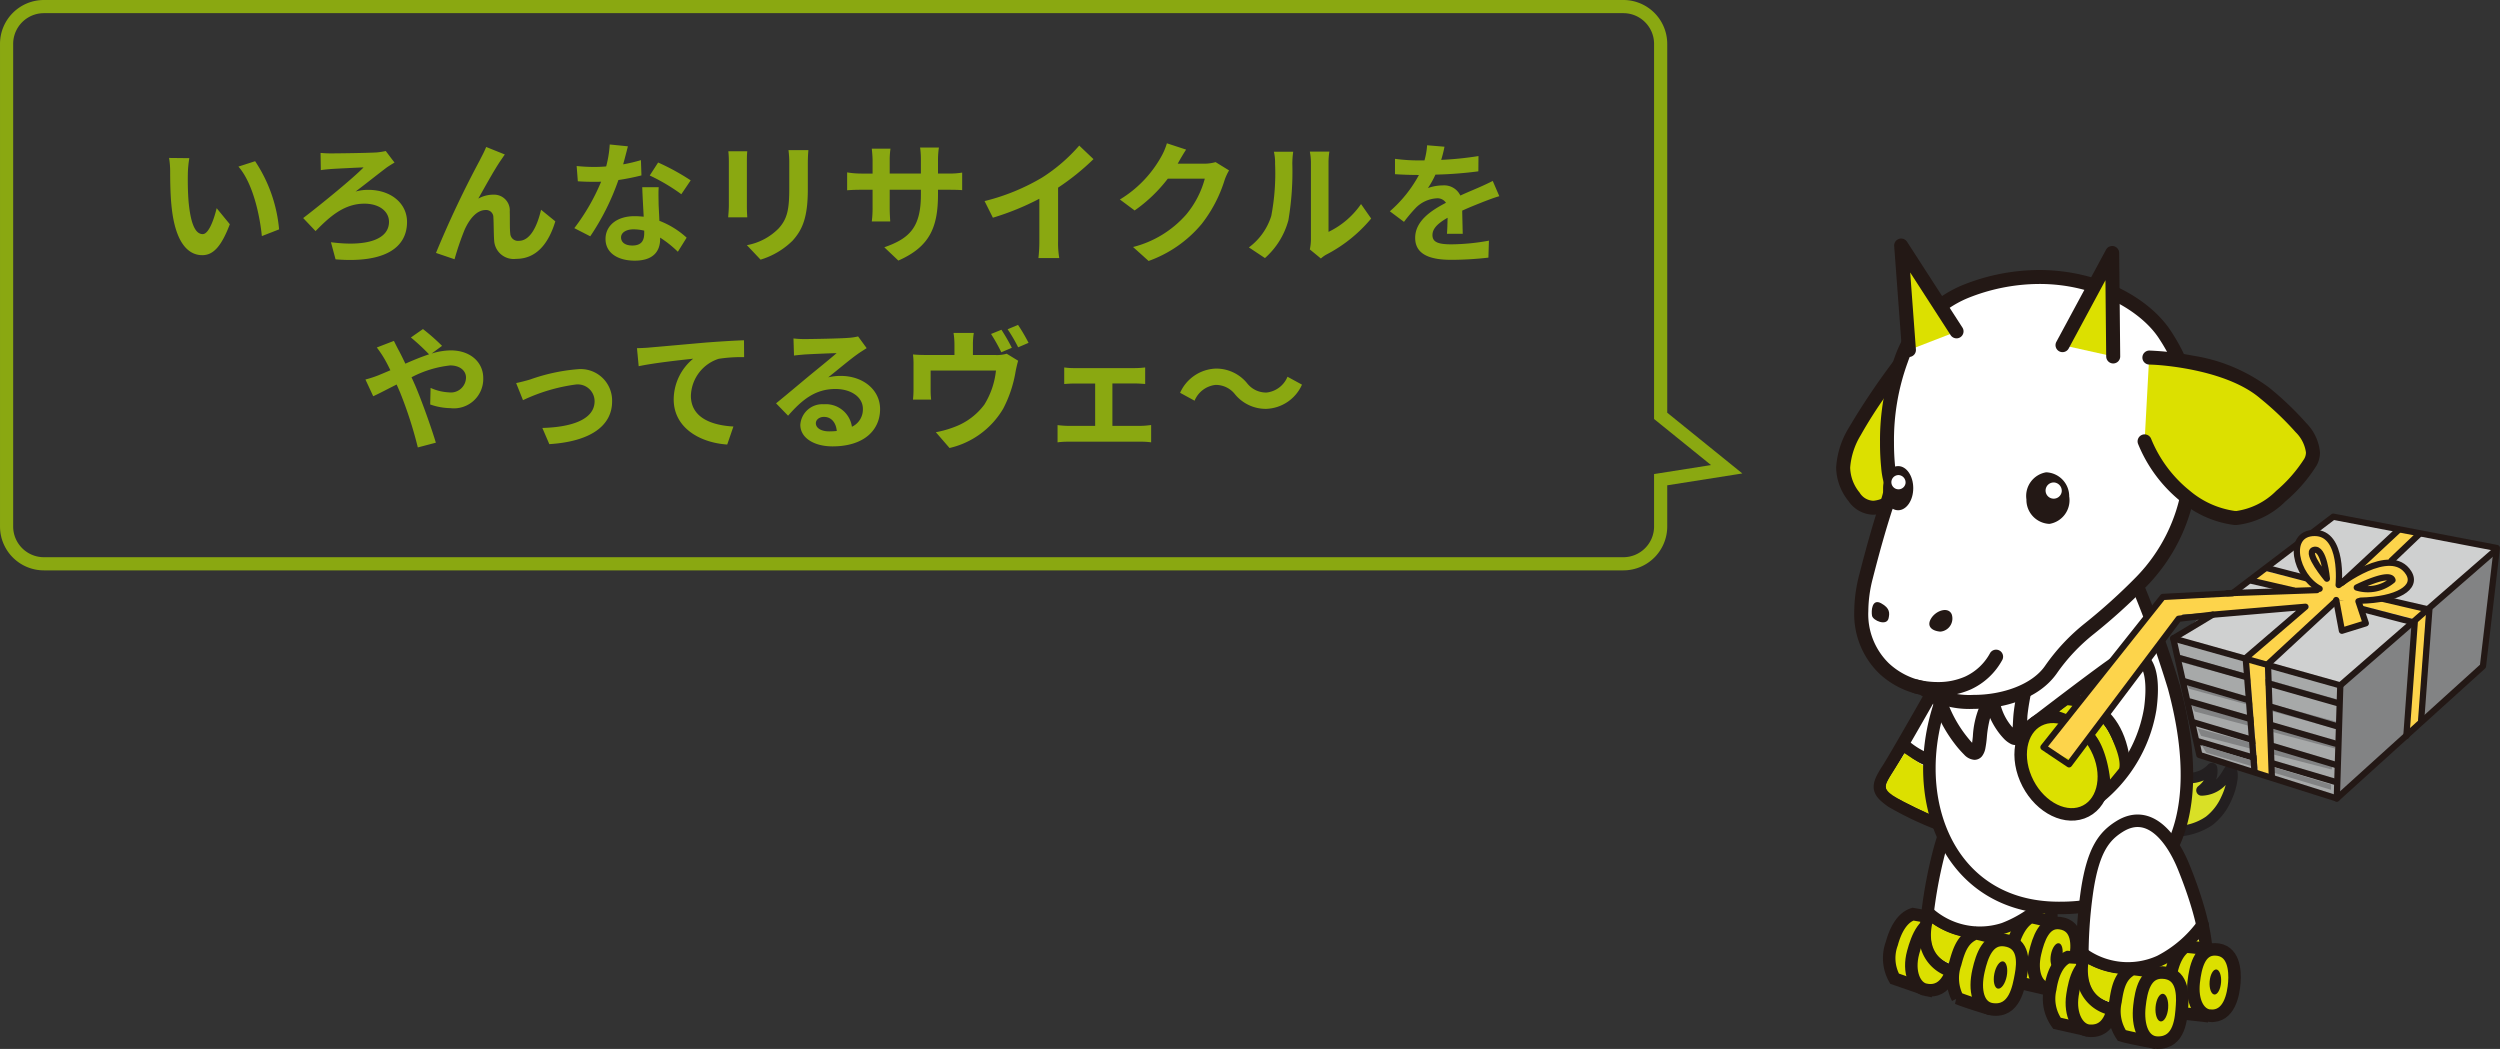 <svg xmlns="http://www.w3.org/2000/svg" width="227.924" height="95.63" viewBox="0 0 227.924 95.63"><rect x="0" y="0" width="227.924" height="95.63" fill="#333333" stroke="none"/><defs><clipPath id="clip-path"><path id="長方形_189" transform="translate(0 .001)" fill="none" d="M0 0h60.523v73.88H0z"/></clipPath></defs><g id="illust04_sp" transform="translate(-127.076 -4168.37)"><g id="dialog" transform="translate(-725.923 2650.37)"><g id="bg" fill="none" stroke="none"><path d="M-20 60a4 4 0 01-4-4V12a4 4 0 014-4h144a4 4 0 014 4v33.627l6.847 5.538L128 52.244V56a4 4 0 01-4 4z" transform="translate(877 1510)"/><path d="M124 58.8c1.544 0 2.8-1.256 2.8-2.8v-4.781l5.193-.819-5.193-4.2V12c0-1.544-1.256-2.8-2.8-2.8H-20a2.803 2.803 0 00-2.8 2.8v44c0 1.544 1.256 2.8 2.8 2.8h144m0 1.2H-20a4 4 0 01-4-4V12a4 4 0 014-4h144a4 4 0 014 4v33.627l6.847 5.538-6.847 1.08V56a4 4 0 01-4 4z" fill="#8aa811" transform="translate(877 1510)"/></g><path id="パス_4815" d="M-58.74-8.58l-1.848-.02a7.294 7.294 0 01.1 1.224c0 .732.012 2.136.132 3.24.336 3.216 1.476 4.4 2.8 4.4.96 0 1.716-.732 2.508-2.82l-1.2-1.464c-.228.96-.708 2.364-1.272 2.364-.756 0-1.116-1.188-1.284-2.916-.072-.864-.084-1.764-.072-2.544a9.708 9.708 0 01.136-1.464zm6 .276l-1.524.492c1.308 1.488 1.944 4.4 2.136 6.336l1.572-.612A13.333 13.333 0 00-52.74-8.3zm5.964-.756l.024 1.572c.264-.048.7-.084 1-.108.576-.036 2.244-.12 2.9-.144-.948.984-3.912 3.4-5.508 4.62l1.128 1.188c1.284-1.308 2.592-2.5 4.452-2.5 1.368 0 2.244.708 2.244 1.656 0 1.584-1.968 2.292-5.292 1.86l.42 1.56c4.44.36 6.516-1.032 6.516-3.408 0-1.68-1.44-2.928-3.552-2.928a4.166 4.166 0 00-1.14.156c1.044-.792 2.2-1.716 2.892-2.232.168-.108.444-.288.66-.408l-.8-1.056a5.945 5.945 0 01-.868.132c-.78.048-3.456.084-4.1.084a9.057 9.057 0 01-.976-.044zm16.8.144l-1.7-.684c-.2.5-.432.9-.588 1.224A92.649 92.649 0 00-36.252.06l1.692.576a25.235 25.235 0 01.912-2.676c.432-.972 1.1-1.812 1.92-1.812a.658.658 0 01.708.672c.036.492.024 1.476.072 2.112a1.781 1.781 0 002 1.668c1.836 0 2.952-1.368 3.576-3.42l-1.3-1.056c-.348 1.488-.984 2.832-2.028 2.832a.7.7 0 01-.78-.648c-.06-.5-.024-1.464-.048-2a1.431 1.431 0 00-1.488-1.56 2.791 2.791 0 00-1.38.36c.6-1.056 1.44-2.592 2.028-3.456.14-.196.268-.4.392-.568zm11.22-.744l-1.656-.168a10.091 10.091 0 01-.324 2c-.372.036-.732.048-1.092.048a15.16 15.16 0 01-1.6-.084l.108 1.392c.516.036 1.008.048 1.5.048.2 0 .408 0 .624-.012A18.906 18.906 0 01-23.64-2.2l1.452.744a22.111 22.111 0 002.568-5.132 20.818 20.818 0 002.1-.42l-.048-1.392a14.711 14.711 0 01-1.62.384c.18-.648.336-1.26.432-1.644zm-.624 8.3c0-.42.444-.732 1.14-.732a4.311 4.311 0 01.972.12v.24c0 .66-.252 1.116-1.08 1.116-.66.004-1.032-.296-1.032-.74zm3.432-4.572h-1.5c.024.732.084 1.8.132 2.688-.276-.024-.54-.048-.828-.048-1.668 0-2.652.9-2.652 2.076 0 1.32 1.176 1.98 2.664 1.98 1.7 0 2.316-.864 2.316-1.98v-.12A10.173 10.173 0 01-14.2-.048l.8-1.284a7.847 7.847 0 00-2.484-1.536c-.024-.6-.06-1.176-.072-1.524-.004-.528-.028-1.032.008-1.536zm2.064.636l.852-1.26A20.671 20.671 0 00-16-8.184L-16.764-7a17.32 17.32 0 012.88 1.708zM-2.3-9.312h-1.816a8.465 8.465 0 01.072 1.2v2.28c0 1.872-.156 2.772-.984 3.672a5.429 5.429 0 01-2.88 1.512L-6.66.672a7.066 7.066 0 002.916-1.728c.888-.984 1.392-2.1 1.392-4.68v-2.376c0-.48.024-.864.052-1.2zm-5.568.1H-9.6a8.52 8.52 0 01.048.924v4.044c0 .36-.048.828-.06 1.056h1.74a14.66 14.66 0 01-.036-1.044v-4.06c0-.384.008-.648.036-.924zM9.516-5.3v-.4h.884c.636 0 1.056.012 1.32.036v-1.6a7.111 7.111 0 01-1.32.084h-.884v-1.26A7.56 7.56 0 019.6-9.552H7.884a7.919 7.919 0 01.072 1.116v1.26H5.112v-1.188a7.334 7.334 0 01.072-1.08H3.48c.036.36.072.732.072 1.08v1.188h-1.02a7.8 7.8 0 01-1.3-.108v1.632c.264-.024.7-.048 1.3-.048h1.02v1.632a9.7 9.7 0 01-.072 1.26h1.68c-.012-.24-.048-.732-.048-1.26V-5.7h2.844v.456c0 2.952-1.02 3.984-3.336 4.788L5.9.756C8.8-.516 9.516-2.328 9.516-5.3zm4.248.636l.756 1.512a24.045 24.045 0 004.236-1.728v3.84a13.439 13.439 0 01-.084 1.568h1.9a8.25 8.25 0 01-.108-1.572v-4.848a22.011 22.011 0 003.228-2.6l-1.3-1.236a15.384 15.384 0 01-3.384 2.916 19.3 19.3 0 01-5.244 2.144zM32.136-9.36l-1.752-.576a5.773 5.773 0 01-.54 1.26A10.566 10.566 0 0126.1-4.812l1.344 1a13.678 13.678 0 003.024-2.9h3.372a8.53 8.53 0 01-1.7 3.276A9.564 9.564 0 0127.3-.48L28.716.792a11.2 11.2 0 004.848-3.384A12.521 12.521 0 0035.652-6.6a4.8 4.8 0 01.4-.864l-1.228-.756a3.848 3.848 0 01-1.044.144h-2.412c.012-.024.024-.036.036-.06.144-.264.456-.804.732-1.224zm11.28 9.1l1.008.828A2.564 2.564 0 0144.94.2a13.213 13.213 0 004.068-3.276l-.924-1.32A7.6 7.6 0 0145.12-1.86v-6.276a6.093 6.093 0 01.08-1.044h-1.784a5.32 5.32 0 01.1 1.032v7a4.566 4.566 0 01-.1.884zM37.86-.444l1.464.972a7.036 7.036 0 002.136-3.444 26.477 26.477 0 00.36-5.16 7.9 7.9 0 01.08-1.092h-1.76a4.554 4.554 0 01.108 1.1 20.678 20.678 0 01-.348 4.756 5.661 5.661 0 01-2.04 2.868zm17.832-9.18l-1.584-.132a6.672 6.672 0 01-.24 1.38h-.576a15.614 15.614 0 01-2.112-.144v1.4c.66.048 1.536.072 2.028.072h.156a11.777 11.777 0 01-2.652 3.312L52-2.772a13.816 13.816 0 011.116-1.32 2.923 2.923 0 011.872-.828.923.923 0 01.84.408c-1.368.708-2.808 1.668-2.808 3.2s1.392 2 3.276 2a30.018 30.018 0 003.4-.2l.048-1.548a19.631 19.631 0 01-3.408.336c-1.176 0-1.74-.18-1.74-.84 0-.6.48-1.068 1.38-1.584-.012.528-.024 1.1-.06 1.464h1.44c-.012-.552-.036-1.44-.048-2.112.732-.336 1.416-.6 1.956-.816.408-.156 1.044-.4 1.428-.5l-.6-1.392c-.444.228-.864.42-1.332.624-.492.216-1 .42-1.62.708a1.625 1.625 0 00-1.6-.924 4.066 4.066 0 00-1.356.24 8.379 8.379 0 00.684-1.224 35.747 35.747 0 003.912-.3l.012-1.392a30.38 30.38 0 01-3.4.348 11.481 11.481 0 00.3-1.2zM-42.684 11.6l.708 1.524c.516-.228 1.272-.636 2.136-1.068.108.24.216.492.324.744a37.19 37.19 0 011.608 4.992l1.644-.432c-.4-1.344-1.32-3.912-1.884-5.22-.108-.24-.216-.492-.336-.744a9.841 9.841 0 013.528-1.08c.9 0 1.44.492 1.44 1.1a1.378 1.378 0 01-1.56 1.356 4.533 4.533 0 01-1.668-.408l-.036 1.512a5.9 5.9 0 001.848.336 2.678 2.678 0 002.988-2.748c0-1.392-1.116-2.52-2.976-2.52a6.123 6.123 0 00-1.728.288l.948-.7A18.553 18.553 0 00-37.44 7l-1.1.768a19.624 19.624 0 011.656 1.536c-.7.228-1.428.528-2.16.852a33.982 33.982 0 00-.564-1.14c-.132-.228-.372-.72-.48-.936l-1.56.6a10.144 10.144 0 01.708 1.056c.18.312.36.66.528 1.02-.36.156-.732.312-1.08.456a10 10 0 01-1.192.388zm13.74.324l.624 1.56a16.229 16.229 0 014.812-1.428 1.538 1.538 0 011.716 1.524c0 1.632-2.016 2.364-4.764 2.436l.636 1.476c3.816-.24 5.724-1.716 5.724-3.888a2.868 2.868 0 00-3.168-2.94 16.9 16.9 0 00-4.308.936c-.36.108-.912.252-1.272.324zm11.016-3.18l.156 1.644c1.392-.3 3.84-.564 4.968-.684a4.833 4.833 0 00-1.776 3.708c0 2.588 2.38 3.948 4.88 4.116l.564-1.644c-2.028-.108-3.876-.828-3.876-2.8a3.65 3.65 0 012.532-3.372 13.579 13.579 0 012.32-.152l-.012-1.536c-.84.024-2.16.108-3.4.2-2.2.192-4.176.372-5.172.456-.236.028-.704.052-1.184.064zm16.308 6.84c0-.3.288-.576.744-.576.648 0 1.092.5 1.164 1.284a6.265 6.265 0 01-.7.036c-.716 0-1.208-.3-1.208-.744zm-2.04-7.728l.048 1.56c.276-.036.66-.072.984-.1.636-.036 2.292-.108 2.9-.12-.588.516-1.836 1.524-2.508 2.076-.708.588-2.16 1.812-3.012 2.5l1.096 1.128c1.284-1.464 2.484-2.436 4.32-2.436 1.416 0 2.5.732 2.5 1.812a1.739 1.739 0 01-1 1.632 2.4 2.4 0 00-2.556-2.052 2.011 2.011 0 00-2.148 1.872c0 1.2 1.26 1.968 2.928 1.968 2.9 0 4.344-1.5 4.344-3.4 0-1.752-1.548-3.024-3.588-3.024a4.688 4.688 0 00-1.14.132c.756-.6 2.016-1.656 2.664-2.112.276-.2.564-.372.84-.552l-.78-1.068a5.243 5.243 0 01-.912.132c-.684.06-3.252.108-3.888.108a8.328 8.328 0 01-1.092-.056zm18.96-.792l-.948.384a16.374 16.374 0 01.936 1.668l.96-.408a17.571 17.571 0 00-.948-1.644zm1.512-.444l-.948.4a14 14 0 01.96 1.644l.948-.408a15.964 15.964 0 00-.96-1.636zm-4.032.732h-1.848a6.837 6.837 0 01.084 1.1v.912H8.46c-.456 0-.816-.012-1.224-.048a7.429 7.429 0 01.048 1.032v2.076a9.154 9.154 0 01-.048 1.008h1.656a7.083 7.083 0 01-.048-.888v-1.76H14.8a7.319 7.319 0 01-1.056 3.1 5.969 5.969 0 01-2.724 2.04 9.208 9.208 0 01-1.7.48l1.248 1.44a7.676 7.676 0 004.9-3.6 11.274 11.274 0 001.128-3.408c.048-.228.144-.684.228-.948l-1.044-.64a3.105 3.105 0 01-1 .12H12.7v-.912a6.837 6.837 0 01.08-1.104zm8.244 3.148v1.512c.264-.024.7-.048.948-.048h1.872v3.864H21.4a9.269 9.269 0 01-.984-.072v1.572a7.088 7.088 0 01.984-.06h6.636a6.326 6.326 0 01.912.06v-1.576c-.252.024-.588.072-.912.072h-2.62V11.96h2.052c.276 0 .636.024.936.048V10.5a8.169 8.169 0 01-.936.06h-5.5a6.287 6.287 0 01-.944-.06zM36.6 12.956a3.631 3.631 0 002.832 1.32 3.709 3.709 0 003.268-2.208l-1.32-.72a2.344 2.344 0 01-1.908 1.44 2.2 2.2 0 01-1.788-.864 3.631 3.631 0 00-2.832-1.32 3.709 3.709 0 00-3.264 2.208l1.32.72a2.344 2.344 0 011.908-1.44 2.213 2.213 0 011.784.864z" transform="translate(929 1541)" fill="#8aa811"/></g><g id="illust" transform="translate(294.477 4190.119)"><g id="グループ_258" clip-path="url(#clip-path)"><path id="パス_2495" d="M35.663 50.857a3.524 3.524 0 00.325-2.567c-.583.731-.8 1.851-2.683 2.023a2.111 2.111 0 00.954-2.029c-1.716 1.8-4.069.338-4.069.338l-1.017 2.954s.38-.028.923-.094l-.469 2.447a5.88 5.88 0 004.362-.831 5.425 5.425 0 001.67-2.241" fill="#d9e026"/><path id="パス_2496" d="M29.244 54.222a.494.494 0 01-.09-.385l.346-1.8c-.179.017-.284.025-.288.025a.486.486 0 01-.518-.453.478.478 0 01.024-.188l1.018-2.954a.487.487 0 01.62-.3.541.541 0 01.094.045 2.271 2.271 0 00.207.109 3.7 3.7 0 001.439.372 2.3 2.3 0 001.816-.745.487.487 0 01.688-.011.5.5 0 01.134.232 2.129 2.129 0 01-.1 1.153 1.814 1.814 0 00.148-.143c.3-.315.487-.754.833-1.193a.486.486 0 01.685-.071.5.5 0 01.12.143 2.3 2.3 0 01.156 1.379 6.26 6.26 0 01-.466 1.614l-.444-.193.444.194c-.043.1-.088.2-.136.3a5.681 5.681 0 01-1.7 2.145 6.34 6.34 0 01-4.683.92.45.45 0 01-.172-.047.493.493 0 01-.175-.143m1.21-3.071a.489.489 0 01.123.423l-.368 1.915a4.868 4.868 0 003.5-.787 4.749 4.749 0 001.391-1.784c.041-.082.081-.173.12-.263a6.014 6.014 0 00.292-.844l-.018.02a3.12 3.12 0 01-2.141.958.487.487 0 01-.345-.863 2.453 2.453 0 00.51-.537 3.339 3.339 0 01-1.453.268 4.612 4.612 0 01-1.59-.364l-.592 1.72.161-.018a.486.486 0 01.412.15" fill="#231f20"/><path id="パス_2497" d="M7.006 61.593c-1.016.315-1.617 1.517-1.932 2.684a3.83 3.83 0 00.25 3.2l2.235.777 1.935-6.221z" fill="#dce000"/><path id="パス_2498" d="M7.006 61.593c-1.016.315-1.617 1.517-1.932 2.684a3.83 3.83 0 00.25 3.2l2.235.777 1.935-6.221z" fill="none" stroke="#231815" stroke-width="1.14"/><path id="パス_2499" d="M8.156 68.49c-.981-.19-1.623-1.615-1.136-3.408.372-1.375 1.038-3.128 2.572-2.845 1.753.324 1.562 2.11 1.307 3.223s-.711 3.418-2.741 3.026" fill="#dce000"/><path id="パス_2500" d="M8.156 68.49c-.981-.19-1.623-1.615-1.136-3.408.372-1.375 1.038-3.128 2.572-2.845 1.753.324 1.562 2.11 1.307 3.223s-.713 3.419-2.743 3.03z" fill="none" stroke="#231815" stroke-width="1.14"/><path id="パス_2501" d="M13 50.306c-1.461.7-2.588 1.819-3.571 5.437a41.753 41.753 0 00-1.26 7.414 3.268 3.268 0 002.625 3.687c3.4.934 5.776.406 7.62-1.172 2.311-1.977.721-8.464.008-11.025S15.993 48.866 13 50.306" fill="#fff"/><path id="パス_2502" d="M13 50.306c-1.461.7-2.588 1.819-3.571 5.437a41.753 41.753 0 00-1.26 7.414 3.268 3.268 0 002.625 3.687c3.4.934 5.776.406 7.62-1.172 2.311-1.977.721-8.464.008-11.025S15.986 48.866 13 50.306z" fill="none" stroke="#231815" stroke-linecap="round" stroke-linejoin="round" stroke-width="1.14"/><path id="パス_2503" d="M8.358 61.444a7.034 7.034 0 006.921 1.5 11.124 11.124 0 004.247-2.874" fill="none" stroke="#231815" stroke-linecap="round" stroke-linejoin="round" stroke-width="1.14"/><path id="パス_2504" d="M8.764 62.454s-.79 2.85 1.663 3.666 5.377 1.258 7.935-1.068c.556-.474.893-2.8.636-3.692a10.558 10.558 0 01-5.755 2.455 7.588 7.588 0 01-4.479-1.361" fill="#dce000"/><path id="パス_2505" d="M18.616 68.288l-1.758-.406L15.954 65s.368-2.4 1.8-3.15a24.229 24.229 0 012.627.667z" fill="#dce000"/><path id="パス_2506" d="M18.616 68.288l-1.758-.406L15.954 65s.368-2.4 1.8-3.15a24.229 24.229 0 012.627.667z" fill="none" stroke="#231815" stroke-width="1.14"/><path id="パス_2507" d="M15.49 64.151c-.461 1.922-1.917 5.947-1.917 5.947s-1.936-.59-2.5-.845a3.976 3.976 0 01-.21-3.165c.384-1.478.8-2.324 1.877-2.752a19.28 19.28 0 012.754.812" fill="#dce000"/><path id="パス_2508" d="M15.49 64.151c-.461 1.922-1.917 5.947-1.917 5.947s-1.936-.59-2.5-.845a3.976 3.976 0 01-.21-3.165c.384-1.478.8-2.324 1.877-2.752a19.293 19.293 0 012.75.815z" fill="none" stroke="#231815" stroke-width="1.14"/><path id="パス_2509" d="M14.23 70.271c-1.282-.171-1.663-1.711-1.251-3.519.315-1.39.873-3.014 2.434-2.783 1.763.261 1.645 2.048 1.436 3.165s-.568 3.408-2.618 3.133" fill="#dce000"/><path id="パス_2510" d="M14.23 70.271c-1.282-.171-1.663-1.711-1.251-3.519.315-1.39.873-3.014 2.434-2.783 1.763.261 1.645 2.048 1.436 3.165s-.569 3.41-2.619 3.137z" fill="none" stroke="#231815" stroke-width="1.14"/><path id="パス_2511" d="M19.265 68.375c-.993-.191-1.53-1.489-1.13-3.222.309-1.332.861-2.934 2.278-2.741 1.694.231 1.607 2.11 1.4 3.187S21 68.71 19.265 68.375" fill="#dce000"/><path id="パス_2512" d="M19.265 68.375c-.993-.191-1.53-1.489-1.13-3.222.309-1.332.861-2.934 2.278-2.741 1.694.231 1.607 2.11 1.4 3.187s-.807 3.111-2.548 2.776z" fill="none" stroke="#231815" stroke-width="1.14"/><path id="パス_2513" d="M15.551 67.249c-.132.686-.495 1.193-.807 1.136s-.457-.666-.324-1.352.494-1.192.806-1.132.458.666.324 1.351" fill="#231815"/><path id="パス_2514" d="M20.612 65.471c-.121.622-.449 1.082-.73 1.027s-.416-.6-.3-1.227.448-1.08.73-1.025.416.6.3 1.225" fill="#231815"/><path id="パス_2515" d="M9.637 39.838S5.5 47.149 4.7 48.387c-1.046 1.615-.951 1.995.379 2.945a29.519 29.519 0 006.08 2.659c.38 0 2.375-6.269 1.425-9.689s-1.8-5.414-2.945-4.463" fill="#fff"/><path id="パス_2516" d="M9.637 39.838S5.5 47.149 4.7 48.387c-1.046 1.615-.951 1.995.379 2.945a29.519 29.519 0 006.08 2.659c.38 0 2.375-6.269 1.425-9.689s-1.807-5.414-2.947-4.464z" fill="none" stroke="#231815" stroke-linecap="round" stroke-linejoin="round" stroke-width="1.14"/><path id="パス_2517" d="M6.313 46.3A7.383 7.383 0 008.4 47.532" fill="none" stroke="#231815" stroke-linecap="round" stroke-linejoin="round" stroke-width="1.14"/><path id="パス_2518" d="M4.888 49.1c-.392.677-.641 1.069.285 1.674S8.7 52.551 8.7 52.551l-.25-4.219s-1.211-.7-2.208-1.406c-.606.963-1.354 2.17-1.354 2.17" fill="#dce000"/><path id="パス_2519" d="M23.84 23.833a100.374 100.374 0 016.953 17.052c3.478 12.827-.834 20.459-10.986 20.135C9.889 60.7 6.317 50.464 9.8 41.533s5.979-16.076 5.979-16.076z" fill="#fff"/><path id="パス_2520" d="M23.84 23.833a100.374 100.374 0 016.953 17.052c3.478 12.827-.834 20.459-10.986 20.135C9.889 60.7 6.317 50.464 9.8 41.533s5.979-16.076 5.979-16.076z" fill="none" stroke="#231815" stroke-width="1.14"/><path id="パス_2521" d="M16.9 40.977l-.145 4.539L14 42.665l-1.556 4.373-3.036-4.876a32.449 32.449 0 007.492-1.185" fill="#fff"/><path id="パス_2522" d="M5.661 11.66a64.3 64.3 0 00-3.985 5.962C.6 19.69.042 21.415 1.623 23.534s3.627.239 3.627.239" fill="#dce000"/><path id="パス_2523" d="M1.109 23.915A5 5 0 010 20.878a7.821 7.821 0 011.109-3.551 64.242 64.242 0 014.04-6.046.639.639 0 011.024.764s-.722.964-1.576 2.191a40.151 40.151 0 00-2.354 3.686 6.658 6.658 0 00-.965 2.96 3.712 3.712 0 00.857 2.273 1.522 1.522 0 001.257.75 2.509 2.509 0 001.424-.6.638.638 0 11.877.927l-.012.012a3.713 3.713 0 01-2.287.936h-.032a2.83 2.83 0 01-2.251-1.265" fill="#231815"/><path id="パス_2524" d="M32.2 22.331a15.762 15.762 0 01-4.382 8.961c-4.035 4.161-5.85 4.584-8.238 8.011s-9.218 3.68-11.694 1.678C5.56 40.567.854 38.157 2.717 30.838c2.039-8.011 2.584-7.648 2.2-8.866S3.338 8.216 11.739 4.854s15.861.191 18.269 3.965a16.761 16.761 0 012.2 13.517" fill="#fff"/><path id="パス_2525" d="M7.62 41.576a7.756 7.756 0 01-3.706-1.932 7.536 7.536 0 01-2.263-5.68 13.375 13.375 0 01.449-3.289c.825-3.241 1.41-5.129 1.785-6.3a8.561 8.561 0 00.512-1.811 1.381 1.381 0 00-.085-.412 7.691 7.691 0 01-.207-1.28A21.86 21.86 0 014 18.631a21.979 21.979 0 011.344-7.837 11.05 11.05 0 016.156-6.54 18.844 18.844 0 017.013-1.388c5.629.012 10.133 2.661 12.031 5.6a17.261 17.261 0 012.84 9.444 19.468 19.468 0 01-.554 4.522 16.453 16.453 0 01-4.556 9.3 53.45 53.45 0 01-4.787 4.326 16.959 16.959 0 00-3.387 3.61c-1.623 2.287-4.756 3.2-7.584 3.212a8.463 8.463 0 01-4.894-1.3M18.513 4.14a17.546 17.546 0 00-6.54 1.3 9.767 9.767 0 00-5.442 5.827 20.678 20.678 0 00-1.257 7.367 21.067 21.067 0 00.1 2.117 7.14 7.14 0 00.156 1.029 2.561 2.561 0 01.141.79 8.181 8.181 0 01-.568 2.2c-.371 1.153-.944 3-1.764 6.221a12.051 12.051 0 00-.406 2.974A6.243 6.243 0 004.8 38.718 6.492 6.492 0 008 40.349a.662.662 0 01.29.132 7.084 7.084 0 004.23 1.123c2.563.011 5.34-.909 6.539-2.666a18.266 18.266 0 013.614-3.855 52.384 52.384 0 004.688-4.235 15.354 15.354 0 004.185-8.381c.015-.128.018-.181.018-.181l.018-.1a18.1 18.1 0 00.528-4.266 15.967 15.967 0 00-2.642-8.757C27.9 6.682 23.746 4.14 18.55 4.14z" fill="#231815"/><path id="パス_2526" d="M7.132 41.451a.638.638 0 11.356-1.225h.022l.093.023c.081.02.208.048.368.075a7.746 7.746 0 001.29.109 6.027 6.027 0 002.5-.5 4.93 4.93 0 002.28-2.153.639.639 0 011.113.625 6.224 6.224 0 01-2.866 2.695 7.326 7.326 0 01-3.029.62 8.309 8.309 0 01-2.129-.265" fill="#231815"/><path id="パス_2527" d="M12.614 47.526a1.411 1.411 0 01-.944-.475 9.4 9.4 0 01-.87-1 12.879 12.879 0 01-2.073-4 .638.638 0 011.229-.351.7.7 0 00.021.071 11.456 11.456 0 00.401 1.059 11.336 11.336 0 001.429 2.435c.232.3.431.537.589.705.023-.162.046-.367.069-.6a8.176 8.176 0 01.568-2.609 1.532 1.532 0 01.5-.613.976.976 0 01.541-.168 1.128 1.128 0 01.758.325.628.628 0 01.195.346 4.978 4.978 0 001.061 1.927c.032-.338.041-.767.075-1.146.088-.933.325-2.085.325-2.1a.639.639 0 011.251.253s-.055.277-.123.666-.143.885-.181 1.3a12.45 12.45 0 01-.175 1.777 1.238 1.238 0 01-.353.633.846.846 0 01-.563.214.954.954 0 01-.383-.081 2.386 2.386 0 01-.7-.53 6.1 6.1 0 01-.617-.771 6.8 6.8 0 01-.607-1.083 9.942 9.942 0 00-.3 1.78 9.061 9.061 0 01-.125.942 1.7 1.7 0 01-.318.768.888.888 0 01-.656.325z" fill="#231815"/><path id="パス_2528" d="M28.536 10.847s6.889.146 10.549 3.246 4.978 4.8 4.148 6.3-4.339 5.316-6.979 5.071S29.89 22.8 28.121 18.5" fill="#dce000"/><path id="パス_2529" d="M36.192 26.1a9.363 9.363 0 01-4.729-2.1 13.025 13.025 0 01-3.932-5.265.639.639 0 011.182-.487A11.744 11.744 0 0032.255 23a8.111 8.111 0 004.051 1.828c.064.006.129.009.191.009A6.405 6.405 0 0040.122 23a12.988 12.988 0 002.548-2.91 1.177 1.177 0 00.162-.584 3.184 3.184 0 00-.937-1.85 27.3 27.3 0 00-3.223-3.074c-2.935-2.527-8.548-3.035-9.863-3.084-.189-.01-.285-.011-.285-.011a.639.639 0 01.028-1.277 26.227 26.227 0 014.01.472 15.55 15.55 0 016.938 2.927 28.365 28.365 0 013.379 3.233 4.34 4.34 0 011.233 2.664 2.462 2.462 0 01-.319 1.2 14.066 14.066 0 01-2.831 3.26 7.51 7.51 0 01-4.462 2.152c-.1 0-.205 0-.306-.013" fill="#231815"/><path id="パス_2530" d="M20.638 9.719l4.528-8.4.093 9.426" fill="#dce000"/><path id="パス_2531" d="M24.62 10.746L24.551 3.8 21.2 10.021a.638.638 0 11-1.123-.606l4.528-8.4a.638.638 0 011.2.3l.093 9.424a.64.64 0 01-.631.649h-.006a.639.639 0 01-.639-.632" fill="#231815"/><path id="パス_2532" d="M10.986 8.477L5.924.639l.713 9.522" fill="#dce000"/><path id="パス_2533" d="M6 10.207L5.291.687A.638.638 0 016.464.293l5.059 7.837a.639.639 0 01-1.073.693l-3.7-5.732.522 7.021a.637.637 0 01-.588.684.368.368 0 01-.047 0A.638.638 0 016 10.2" fill="#231815"/><path id="パス_2534" d="M21.253 23.541a2.185 2.185 0 01-1.806 2.473 2.19 2.19 0 01-2.1-2.23 2.186 2.186 0 011.8-2.473 2.186 2.186 0 012.1 2.23" fill="#231815"/><path id="パス_2535" d="M7.029 22.761c0 1.113-.621 2.012-1.38 2.01s-1.371-.906-1.369-2.016.62-2.012 1.379-2.01 1.373.9 1.371 2.016" fill="#231815"/><path id="パス_2536" d="M20.563 23.09a.739.739 0 11-.661-.85.762.762 0 01.661.85" fill="#fff"/><path id="パス_2537" d="M6.325 22.317a.649.649 0 11-.582-.75.674.674 0 01.582.75" fill="#fff"/><path id="パス_2538" d="M9.469 35.834c-.762-.071-1.252-.5-.8-1.217s1.55-1.077 1.866-.361a1.2 1.2 0 01-.742 1.518 1.172 1.172 0 01-.32.063" fill="#231815"/><path id="パス_2539" d="M4.78 34.622c.1-.458.147-.923-.686-1.375s-.906.7-.823 1.141 1.339.974 1.509.234" fill="#231815"/><path id="パス_2540" d="M17.763 44.417s6.752-5.193 7.927-5.909c2.187-1.329 3.515.19 2.945 4.37a13.166 13.166 0 01-6.888 9.509c-.532-2.841-3.984-7.97-3.984-7.97" fill="#fff"/><path id="パス_2541" d="M17.763 44.417s6.752-5.193 7.927-5.909c2.187-1.329 3.515.19 2.945 4.37a13.166 13.166 0 01-6.888 9.509c-.532-2.844-3.984-7.97-3.984-7.97z" fill="none" stroke="#231815" stroke-linecap="round" stroke-linejoin="round" stroke-width="1.14"/><path id="パス_2542" d="M23.939 46.857c1.009 2.365.335 4.818-1.5 5.478s-4.145-.724-5.151-3.091-.334-4.817 1.5-5.477 4.145.724 5.152 3.09" fill="#dce000"/><path id="パス_2543" d="M23.939 46.857c1.009 2.365.335 4.818-1.5 5.478s-4.145-.724-5.151-3.091-.334-4.817 1.5-5.477 4.144.724 5.151 3.09z" fill="none" stroke="#231815" stroke-width="1.14"/><path id="パス_2544" d="M21.041 42.1s4.649-.175 5.233 5.961" fill="none" stroke="#231815" stroke-linecap="round" stroke-linejoin="round" stroke-width="1.14"/><path id="パス_2545" d="M20.347 43.115l.748-.568a4.684 4.684 0 013.776 2.529c1.282 2.458.926 3.245.926 3.245l-.82 1s-.249-2.922-1.6-4.346a7.362 7.362 0 00-3.028-1.852" fill="#dce000"/><path id="パス_2546" d="M21.139 65.508c-.974.428-1.436 1.69-1.616 2.885a3.831 3.831 0 00.61 3.152l2.308.519 1.218-6.4z" fill="#dce000"/><path id="パス_2547" d="M21.139 65.508c-.974.428-1.436 1.69-1.616 2.885a3.831 3.831 0 00.61 3.152l2.308.519 1.218-6.4z" fill="none" stroke="#231815" stroke-width="1.14"/><path id="パス_2548" d="M23.061 72.223c-1-.081-1.793-1.422-1.515-3.254.213-1.408.678-3.225 2.233-3.118 1.779.124 1.791 1.923 1.664 3.055s-.321 3.479-2.382 3.317" fill="#dce000"/><path id="パス_2549" d="M23.061 72.223c-1-.081-1.793-1.422-1.515-3.254.213-1.408.678-3.225 2.233-3.118 1.779.124 1.791 1.923 1.664 3.055s-.321 3.479-2.382 3.317z" fill="none" stroke="#231815" stroke-width="1.14"/><path id="パス_2550" d="M25.818 53.613c-1.374.865-2.367 2.1-2.933 5.8a41.832 41.832 0 00-.414 7.51 3.267 3.267 0 003.019 3.37c3.484.543 5.786-.249 7.44-2.028 2.072-2.225-.244-8.492-1.239-10.955s-3.065-5.47-5.873-3.7" fill="#fff"/><path id="パス_2551" d="M25.818 53.613c-1.374.865-2.367 2.1-2.933 5.8a41.832 41.832 0 00-.414 7.51 3.267 3.267 0 003.019 3.37c3.484.543 5.786-.249 7.44-2.028 2.072-2.225-.244-8.492-1.239-10.955s-3.065-5.466-5.873-3.697z" fill="none" stroke="#231815" stroke-linecap="round" stroke-linejoin="round" stroke-width="1.14"/><path id="パス_2552" d="M22.468 65.2a7.034 7.034 0 007.046.707 11.115 11.115 0 003.9-3.335" fill="none" stroke="#231815" stroke-linecap="round" stroke-linejoin="round" stroke-width="1.14"/><path id="パス_2553" d="M22.983 66.161s-.463 2.921 2.066 3.455 5.486.641 7.765-1.959c.5-.534.568-2.885.214-3.74a10.57 10.57 0 01-5.437 3.09 7.594 7.594 0 01-4.6-.846" fill="#dce000"/><path id="パス_2554" d="M33.433 70.843l-1.793-.2-1.223-2.76s.095-2.422 1.434-3.334a24.309 24.309 0 012.686.366z" fill="#dce000"/><path id="パス_2555" d="M33.433 70.843l-1.793-.2-1.223-2.76s.095-2.422 1.434-3.334a24.309 24.309 0 012.686.366z" fill="none" stroke="#231815" stroke-width="1.14"/><path id="パス_2556" d="M29.857 67.087c-.243 1.962-1.232 6.126-1.232 6.126s-1.99-.367-2.584-.558a3.979 3.979 0 01-.568-3.119c.214-1.511.527-2.4 1.553-2.946a19.523 19.523 0 012.829.5" fill="#dce000"/><path id="パス_2557" d="M29.857 67.087c-.243 1.962-1.232 6.126-1.232 6.126s-1.99-.367-2.584-.558a3.979 3.979 0 01-.568-3.119c.214-1.511.527-2.4 1.553-2.946a19.55 19.55 0 012.831.497z" fill="none" stroke="#231815" stroke-width="1.14"/><path id="パス_2558" d="M29.3 73.31c-1.3-.025-1.852-1.51-1.647-3.355.156-1.416.526-3.093 2.1-3.039 1.781.06 1.865 1.848 1.785 2.985s-.18 3.449-2.247 3.408" fill="#dce000"/><path id="パス_2559" d="M29.3 73.31c-1.3-.025-1.852-1.51-1.647-3.355.156-1.416.526-3.093 2.1-3.039 1.781.06 1.865 1.848 1.785 2.985s-.173 3.449-2.238 3.409z" fill="none" stroke="#231815" stroke-width="1.14"/><path id="パス_2560" d="M34.086 70.857c-1.009-.081-1.689-1.306-1.487-3.073.156-1.359.524-3.012 1.954-2.981 1.709.037 1.835 1.917 1.752 3.008s-.452 3.182-2.219 3.046" fill="#dce000"/><path id="パス_2561" d="M34.086 70.857c-1.009-.081-1.689-1.306-1.487-3.073.156-1.359.524-3.012 1.954-2.981 1.709.037 1.835 1.917 1.752 3.008s-.452 3.182-2.219 3.046z" fill="none" stroke="#231815" stroke-width="1.14"/><path id="パス_2562" d="M30.268 70.159c-.054.7-.357 1.241-.674 1.217s-.53-.61-.475-1.306.356-1.24.673-1.217.53.61.476 1.305" fill="#231815"/><path id="パス_2563" d="M35.093 67.821c-.049.631-.325 1.126-.611 1.1s-.481-.553-.432-1.185.325-1.125.611-1.1.481.553.432 1.184" fill="#231815"/><path id="パス_2564" d="M30.733 36.454l2.379 10.63 12.531 3.966.318-10.313z" fill="#a7a9a9"/><path id="線_54" fill="none" stroke="#231815" stroke-linecap="round" stroke-linejoin="round" stroke-width=".57" d="M32.909 45.808l12.671 3.747"/><path id="パス_2565" d="M45.962 40.737L60.238 28.2l-1.269 10.792-13.325 12.057z" fill="#828384"/><path id="パス_2566" d="M45.962 40.737l-15.228-4.283 14.593-11.1L60.238 28.2z" fill="#cfd0d0"/><path id="パス_2567" d="M31.051 37.881l.423.739L45.8 42.588l.053-.529z" fill="#828384"/><path id="パス_2568" d="M31.685 40.26l.529.794L45.7 44.73v-.661z" fill="#828384"/><path id="パス_2569" d="M32.267 42.324l.423.794 12.8 3.381.106-.316z" fill="#828384"/><path id="パス_2570" d="M32.954 44.65l.316.688 11.9 3.068.1-.371z" fill="#828384"/><path id="線_55" fill="none" stroke="#231815" stroke-linecap="round" stroke-linejoin="round" stroke-width=".57" d="M31.379 38.266l14.286 4.07"/><path id="線_56" fill="none" stroke="#231815" stroke-linecap="round" stroke-linejoin="round" stroke-width=".57" d="M31.783 40.37l13.802 4.07"/><path id="線_57" fill="none" stroke="#231815" stroke-linecap="round" stroke-linejoin="round" stroke-width=".57" d="M32.268 42.213l13.236 3.828"/><path id="線_58" fill="none" stroke="#231815" stroke-linecap="round" stroke-linejoin="round" stroke-width=".57" d="M32.553 44.098l13.075 3.909"/><path id="パス_2571" d="M33.324 46.185l.424.687 11.371 3.383v-.476z" fill="#828384"/><path id="パス_2572" d="M52.142 45.14l.694-10.589 1-.794-.746 10.61z" fill="#fdd44b"/><path id="パス_2573" d="M53.839 33.969l-15.021-3.74-.947.725 14.94 3.772z" fill="#fdd44b"/><path id="パス_2574" d="M46.068 32.012s4.177-4.177 5.5-2.115-2.327 3.12-3.385 3.014a2.437 2.437 0 01-1.427-.475s4.23-.635 3.647-1.692-4.018 1.8-4.018 1.8z" fill="#fdd44b"/><path id="パス_2575" d="M46.225 32.386s-.543-5.883-2.878-5.141-.2 3.886.677 4.48a2.44 2.44 0 001.4.547s-2.848-3.191-1.725-3.633 1.942 3.951 1.942 3.951z" fill="#fdd44b"/><path id="パス_2576" d="M44.692 32.236l-4.334-.013.316 1.427 5.129-.845z" fill="#fdd44b"/><path id="パス_2577" d="M46.383 32.541l1.9 2.538-1.64.581-1.005-3.07z" fill="#fdd44b"/><path id="パス_2578" d="M46.383 32.541l-7.3 6.218.471 10.441-1.1-.5-.871-10.448 7.112-6.01z" fill="#fdd44b"/><path id="パス_2579" d="M46.5 32.634l6.928-5.706-1.842-.292-6.486 5.647z" fill="#fdd44b"/><path id="パス_2580" d="M29.788 32.67L44.781 32l.649 1.359-14.93.984z" fill="#fdd44b"/><path id="パス_2581" d="M31.683 34.119L21.558 47.531l-2.817-1 11.047-13.862z" fill="#fdd44b"/><path id="パス_2582" d="M21.235 47.935L18.9 46.373l10.886-13.7 6.35-.336 9.189-6.978 14.911 2.854-1.267 10.778-13.325 12.057-12.531-3.965-2.38-10.63 3.6-2.163-3.112.374z" fill="none" stroke="#231815" stroke-linecap="round" stroke-linejoin="round" stroke-width=".57"/><path id="パス_2583" d="M34.333 34.291l8.454-.722-5.449 4.677.793 10.207" fill="none" stroke="#231815" stroke-linecap="round" stroke-linejoin="round" stroke-width=".57"/><path id="線_59" fill="none" stroke="#231815" stroke-linecap="round" stroke-linejoin="round" stroke-width=".57" d="M43.832 32.049l-8.168.285"/><path id="線_60" fill="none" stroke="#231815" stroke-linecap="round" stroke-linejoin="round" stroke-width=".57" d="M41.709 32.087l-3.79-.878"/><path id="線_61" fill="none" stroke="#231815" stroke-linecap="round" stroke-linejoin="round" stroke-width=".57" d="M43.547 31.151l-4.217-1.097"/><path id="パス_2584" d="M30.733 36.454l15.228 4.283 14.018-12.2" fill="none" stroke="#231815" stroke-linecap="round" stroke-linejoin="round" stroke-width=".57"/><path id="線_62" fill="none" stroke="#231815" stroke-linecap="round" stroke-linejoin="round" stroke-width=".57" d="M45.962 40.737l-.318 10.312"/><path id="パス_2585" d="M51.987 45.352l.76-10.33-7.266-1.894-6.113 5.662.352 10.244" fill="none" stroke="#231815" stroke-linecap="round" stroke-linejoin="round" stroke-width=".57"/><path id="パス_2586" d="M49.546 32.78l4.536 1.055-.746 10.045" fill="none" stroke="#231815" stroke-linecap="round" stroke-linejoin="round" stroke-width=".57"/><path id="パス_2587" d="M44.079 31.93c-2.185-1.136-3.111-5.091-.451-5.091s2.184 4.749 2.184 4.749 4.745-3.7 6.379-1.116c.855 1.353-1.055 2.461-4.382 2.541" fill="#fdd44b"/><path id="パス_2588" d="M44.079 31.93c-2.185-1.136-3.111-5.091-.451-5.091s2.184 4.749 2.184 4.749 4.745-3.7 6.379-1.116c.855 1.353-1.055 2.461-4.382 2.541" fill="none" stroke="#231815" stroke-linecap="round" stroke-linejoin="round" stroke-width=".57"/><path id="パス_2589" d="M47.617 33.071l.671 2.008-2.176.676-.525-2.8" fill="#fdd44b"/><path id="パス_2590" d="M47.617 33.071l.671 2.008-2.176.676-.525-2.8" fill="none" stroke="#231815" stroke-linecap="round" stroke-linejoin="round" stroke-width=".57"/><path id="線_63" fill="none" stroke="#231815" stroke-linecap="round" stroke-linejoin="round" stroke-width=".57" d="M50.633 29.36l2.55-2.433"/><path id="線_64" fill="none" stroke="#231815" stroke-linecap="round" stroke-linejoin="round" stroke-width=".57" d="M51.308 26.54l-5.172 4.821"/><path id="パス_2591" d="M47.466 31.816s3.034-1.525 3.257-.669a3.476 3.476 0 01-3.257.669z" fill="none" stroke="#231815" stroke-linecap="round" stroke-linejoin="round" stroke-width=".57"/><path id="パス_2592" d="M44.739 31.009s-.26-2.933-1.2-2.612c-.752.256 1.2 2.612 1.2 2.612z" fill="none" stroke="#231815" stroke-linecap="round" stroke-linejoin="round" stroke-width=".57"/></g></g></g></svg>